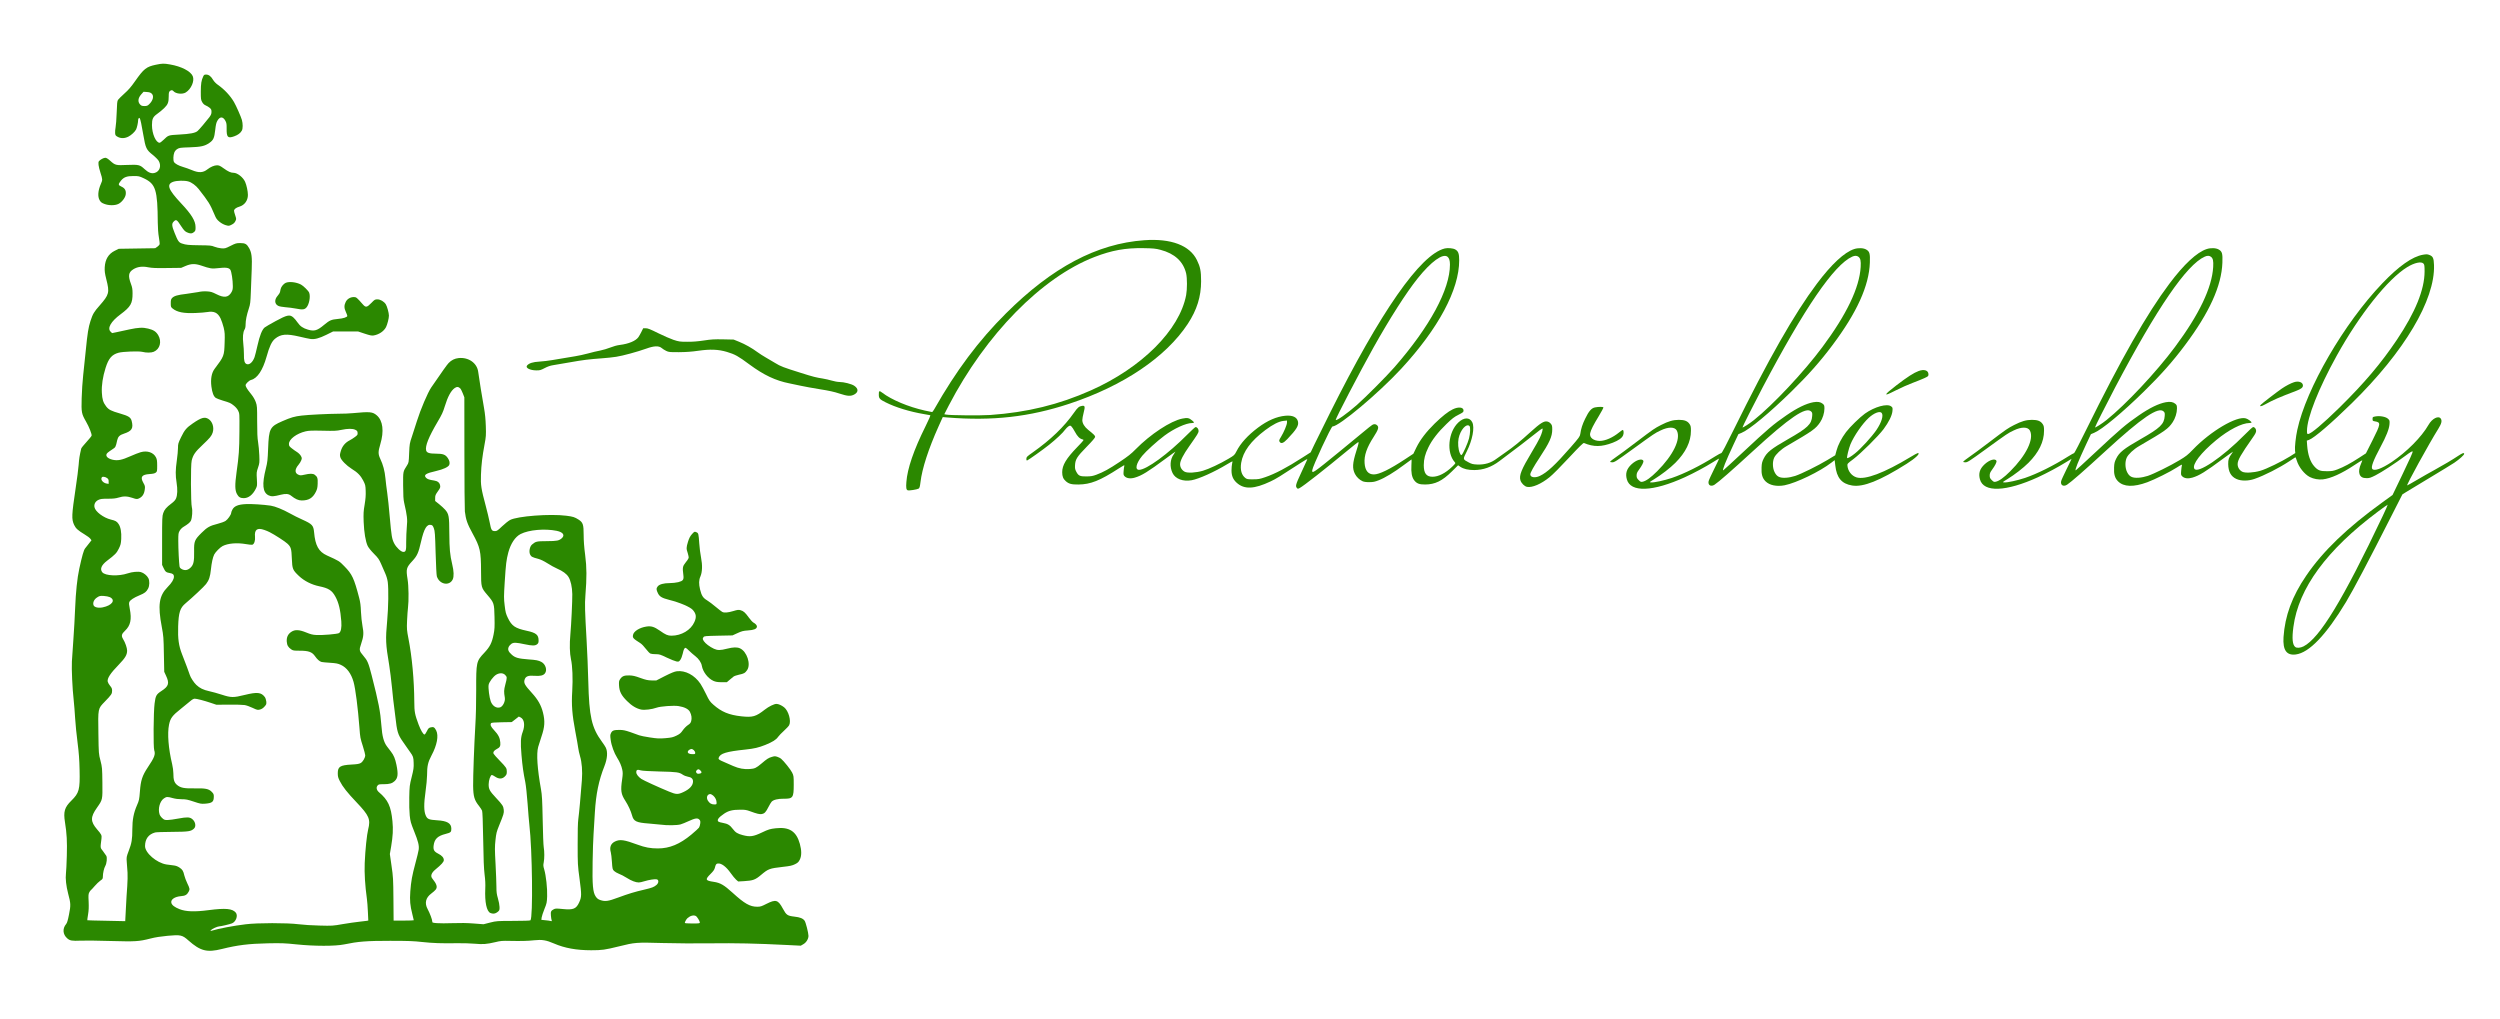 <?xml version="1.0" standalone="no"?>
<!DOCTYPE svg PUBLIC "-//W3C//DTD SVG 20010904//EN"
 "http://www.w3.org/TR/2001/REC-SVG-20010904/DTD/svg10.dtd">
<svg version="1.0" xmlns="http://www.w3.org/2000/svg"
 width="4326pt" height="1763pt" viewBox="0 0 4326 1763"
 preserveAspectRatio="xMidYMid meet">

<g transform="translate(0,1763) scale(0.1,-0.1)"
fill="#2b8800" stroke="none">
<path d="M2698 16510 c-166 -35 -209 -69 -358 -281 -72 -103 -117 -155 -188
-218 -51 -46 -100 -95 -110 -109 -14 -21 -18 -62 -23 -221 -4 -108 -12 -222
-19 -254 -6 -32 -10 -76 -8 -100 3 -37 7 -44 43 -64 55 -31 121 -30 185 2 52
26 114 84 135 125 15 30 35 120 35 160 0 27 15 48 26 37 12 -11 36 -123 64
-292 39 -229 52 -257 163 -345 45 -36 92 -84 104 -105 48 -85 17 -181 -67
-206 -58 -18 -112 3 -180 66 -79 74 -101 79 -300 71 -195 -9 -207 -6 -294 73
-39 35 -65 51 -84 51 -29 0 -88 -32 -110 -59 -18 -23 -9 -88 27 -202 37 -115
37 -122 7 -190 -51 -116 -59 -220 -22 -284 20 -34 36 -46 81 -63 77 -30 182
-30 243 -1 58 28 119 106 127 162 10 68 -12 110 -74 138 -58 27 -59 38 -8 103
48 60 103 81 217 80 90 0 99 -2 180 -40 205 -98 236 -197 240 -769 1 -93 8
-188 19 -250 9 -55 16 -109 13 -120 -2 -11 -20 -31 -40 -45 l-37 -25 -315 -5
-315 -5 -67 -33 c-111 -54 -168 -148 -176 -287 -3 -67 1 -102 28 -210 58 -228
49 -263 -115 -450 -99 -112 -119 -145 -160 -271 -35 -107 -52 -213 -80 -499
-14 -143 -35 -341 -46 -440 -11 -99 -23 -278 -26 -397 -7 -246 -2 -268 77
-406 52 -89 102 -218 95 -241 -3 -11 -44 -60 -90 -111 -47 -50 -87 -101 -90
-113 -29 -126 -36 -172 -44 -279 -5 -67 -28 -247 -51 -398 -71 -479 -74 -541
-27 -644 28 -60 67 -95 183 -165 43 -25 86 -58 97 -73 l20 -27 -44 -56 c-24
-31 -55 -69 -67 -85 -23 -29 -51 -125 -100 -350 -36 -164 -61 -406 -72 -685
-6 -148 -19 -389 -30 -535 -11 -146 -23 -319 -26 -385 -7 -132 8 -466 31 -670
8 -71 19 -213 25 -315 6 -102 25 -291 42 -420 23 -179 31 -291 35 -472 8 -343
-7 -399 -143 -533 -117 -115 -139 -190 -110 -371 32 -200 39 -332 32 -584 -4
-135 -10 -272 -15 -305 -11 -85 4 -218 38 -348 46 -171 47 -201 15 -361 -20
-102 -33 -146 -50 -166 -66 -78 -58 -180 19 -247 47 -41 81 -47 236 -40 69 3
301 1 515 -6 433 -12 488 -9 691 43 80 21 178 36 295 47 224 21 255 14 360
-80 208 -184 321 -213 580 -148 270 67 462 91 795 98 237 5 297 2 490 -18 317
-33 674 -33 830 -1 245 51 388 62 795 62 311 0 411 -4 552 -20 185 -20 339
-26 618 -21 96 1 229 -3 295 -9 139 -13 209 -8 355 27 93 23 122 25 250 22
194 -4 305 -2 427 11 132 14 206 2 339 -56 185 -80 388 -117 644 -117 188 0
237 7 480 67 278 69 299 71 756 58 225 -6 591 -9 839 -5 426 5 777 -2 1311
-29 l241 -12 46 27 c50 29 87 91 87 143 -1 54 -47 235 -67 262 -29 40 -78 60
-177 71 -120 14 -139 27 -198 136 -84 156 -122 167 -285 85 -86 -44 -105 -50
-160 -50 -125 0 -219 53 -425 241 -150 136 -213 173 -328 190 -145 21 -152 39
-55 136 48 47 67 75 75 106 14 58 23 71 50 75 61 9 145 -53 225 -167 31 -44
72 -94 92 -112 l37 -32 105 6 c152 9 192 24 291 108 126 106 144 112 377 139
126 14 161 22 210 46 48 24 62 37 83 79 32 64 33 157 1 272 -60 218 -182 297
-416 271 -99 -11 -127 -19 -240 -73 -150 -71 -205 -79 -332 -46 -91 24 -125
45 -172 107 -49 66 -89 90 -168 104 -37 6 -73 16 -80 22 -33 27 -2 71 97 138
77 52 146 69 280 69 78 1 108 -4 165 -25 124 -46 171 -57 209 -50 46 9 69 34
113 121 19 39 45 80 56 93 31 33 109 52 208 51 160 -2 174 18 174 241 0 149
-1 157 -28 212 -25 52 -143 199 -192 240 -11 9 -39 24 -63 32 -38 13 -48 13
-95 -1 -59 -17 -85 -34 -180 -115 -90 -76 -116 -89 -201 -95 -99 -8 -190 9
-288 52 -46 21 -119 52 -162 71 -84 35 -98 47 -89 73 26 74 131 106 463 141
152 16 227 34 343 80 125 51 187 89 221 139 15 21 61 69 102 106 41 37 82 81
90 97 38 74 -11 248 -87 309 -44 35 -99 59 -133 59 -40 0 -133 -45 -200 -98
-157 -123 -211 -138 -407 -117 -216 24 -343 77 -483 200 -61 54 -74 72 -127
183 -33 68 -77 149 -98 180 -102 151 -262 235 -409 217 -40 -5 -96 -28 -206
-83 l-150 -77 -81 1 c-67 2 -99 9 -194 43 -92 34 -130 42 -190 44 -89 2 -124
-12 -159 -63 -21 -31 -23 -43 -20 -111 6 -105 40 -172 138 -269 81 -82 163
-131 245 -148 57 -12 188 4 265 32 68 25 302 42 384 28 101 -16 171 -52 195
-100 28 -54 35 -109 22 -159 -9 -32 -21 -47 -59 -71 -26 -18 -65 -57 -87 -89
-33 -48 -52 -64 -109 -92 -61 -29 -84 -35 -191 -44 -107 -9 -138 -7 -271 13
-82 12 -165 29 -184 37 -19 8 -87 33 -150 54 -94 32 -128 39 -191 39 -97 0
-125 -10 -146 -55 -15 -30 -15 -46 -5 -119 12 -96 60 -226 110 -305 46 -72 77
-144 91 -213 10 -47 9 -77 -3 -163 -29 -194 -20 -256 54 -370 51 -79 97 -178
118 -256 27 -101 73 -123 289 -139 71 -5 162 -14 203 -19 114 -16 288 -13 347
4 27 8 89 33 136 55 115 53 158 59 187 30 19 -19 22 -30 17 -71 -3 -27 -13
-59 -22 -71 -8 -12 -68 -66 -132 -120 -200 -166 -377 -239 -578 -239 -130 0
-222 17 -352 65 -233 86 -305 96 -391 55 -73 -36 -98 -101 -72 -189 6 -19 14
-93 19 -163 8 -120 10 -130 36 -157 15 -15 52 -37 83 -49 32 -11 93 -43 137
-71 82 -52 156 -80 209 -80 17 0 60 9 96 21 82 25 184 41 216 33 37 -10 34
-64 -7 -98 -43 -36 -77 -49 -210 -80 -165 -38 -273 -71 -452 -137 -174 -65
-226 -72 -310 -43 -36 12 -55 27 -78 60 -50 73 -61 198 -54 604 3 184 10 398
16 475 5 77 16 248 23 380 19 316 67 550 165 797 52 132 60 249 23 323 -8 17
-38 63 -67 102 -178 244 -220 432 -235 1043 -5 201 -18 518 -29 705 -30 522
-33 628 -21 780 25 314 24 484 -4 701 -18 137 -26 248 -26 349 0 179 -12 215
-88 264 -68 43 -95 52 -212 67 -280 36 -849 -7 -974 -74 -28 -15 -90 -64 -137
-109 -74 -71 -91 -83 -121 -83 -58 0 -68 15 -93 146 -13 65 -44 196 -69 289
-80 299 -89 357 -83 540 6 175 23 315 63 530 24 127 26 155 21 310 -4 119 -13
214 -31 315 -28 152 -90 538 -101 627 -20 152 -168 255 -339 237 -68 -7 -124
-35 -173 -86 -28 -29 -108 -142 -301 -423 -60 -88 -185 -382 -247 -580 -26
-82 -65 -204 -87 -270 -39 -115 -41 -127 -48 -285 -6 -163 -7 -166 -38 -215
-69 -108 -67 -99 -66 -345 1 -175 5 -242 18 -300 52 -226 59 -288 46 -415 -6
-66 -11 -182 -11 -258 2 -155 -5 -177 -50 -177 -40 0 -122 77 -159 150 -38 76
-46 124 -75 450 -13 157 -33 346 -44 420 -11 74 -25 188 -31 253 -12 129 -41
236 -89 337 -39 83 -39 123 0 253 68 226 45 409 -61 500 -73 62 -116 66 -415
38 -55 -6 -165 -10 -245 -10 -176 -1 -524 -18 -640 -32 -122 -14 -187 -33
-329 -95 -221 -95 -238 -128 -251 -474 -8 -201 -12 -239 -39 -345 -70 -278
-56 -416 46 -466 50 -24 87 -22 216 11 84 21 133 16 176 -19 70 -56 125 -81
182 -81 122 0 191 42 245 150 22 44 29 72 31 140 4 94 -4 120 -50 154 -32 24
-83 24 -182 1 -58 -13 -70 -13 -100 0 -67 27 -67 94 1 173 19 23 41 58 48 79
12 34 11 41 -8 75 -11 20 -41 50 -65 65 -25 15 -67 45 -93 66 -42 33 -48 42
-48 76 0 81 132 180 288 217 55 13 107 15 296 11 202 -5 240 -3 320 14 113 24
200 25 246 1 29 -14 36 -23 38 -52 3 -32 -2 -39 -45 -71 -26 -20 -68 -46 -91
-58 -77 -39 -128 -100 -153 -181 -19 -63 -20 -77 -9 -114 15 -50 107 -143 195
-198 102 -62 156 -118 200 -203 37 -73 40 -84 43 -180 3 -75 -2 -139 -18 -236
-20 -116 -22 -156 -17 -300 7 -181 33 -339 70 -417 12 -26 58 -84 107 -133 74
-74 90 -98 124 -175 21 -49 54 -123 72 -165 21 -46 38 -105 44 -150 16 -124
11 -438 -10 -669 -30 -325 -27 -403 35 -770 13 -80 36 -262 50 -405 14 -143
27 -267 30 -275 2 -8 14 -98 25 -200 30 -274 44 -319 132 -445 29 -42 63 -91
75 -108 12 -18 35 -50 50 -71 53 -74 58 -88 61 -186 3 -83 -1 -113 -34 -245
-36 -143 -38 -160 -42 -350 -3 -122 1 -245 8 -315 11 -103 19 -131 75 -271 72
-179 90 -249 80 -322 -4 -29 -29 -133 -56 -232 -59 -220 -75 -309 -89 -491
-11 -159 -4 -238 35 -393 14 -55 25 -102 25 -105 0 -3 -78 -6 -174 -6 l-175 0
-3 373 c-3 348 -5 385 -33 575 l-29 204 23 134 c29 174 36 293 22 433 -25 259
-76 369 -234 503 -40 34 -51 81 -25 113 18 23 25 25 109 25 96 0 146 14 187
53 58 54 65 121 32 283 -22 107 -46 164 -95 228 -17 22 -48 63 -68 89 -56 73
-84 177 -97 359 -18 245 -49 406 -168 869 -56 219 -73 259 -144 341 -73 85
-76 100 -39 207 43 125 48 184 23 311 -11 58 -23 167 -26 245 -4 106 -11 164
-31 240 -89 341 -122 409 -255 545 -91 93 -88 91 -302 188 -144 65 -203 172
-223 402 -11 119 -32 141 -204 219 -62 27 -157 75 -212 106 -126 70 -257 123
-334 135 -129 19 -333 32 -431 27 -133 -6 -202 -35 -233 -96 -12 -22 -21 -48
-21 -58 -1 -30 -58 -111 -97 -137 -21 -14 -81 -36 -133 -49 -142 -36 -184 -60
-282 -157 -121 -120 -132 -146 -129 -319 3 -174 -9 -231 -58 -280 -48 -48 -98
-58 -152 -31 -30 16 -39 27 -43 52 -9 62 -21 303 -21 438 0 124 2 138 24 176
13 23 41 52 63 65 84 51 120 81 133 112 21 51 29 176 15 227 -19 68 -22 736
-3 810 24 99 60 151 188 271 131 124 155 154 175 213 29 89 -4 194 -74 237
-65 40 -124 23 -268 -76 -111 -76 -144 -115 -204 -239 -50 -104 -54 -116 -54
-186 0 -42 -9 -138 -20 -215 -24 -171 -25 -257 -4 -389 18 -114 15 -211 -10
-271 -11 -27 -36 -55 -79 -87 -90 -68 -122 -106 -143 -168 -17 -50 -19 -91
-19 -475 l0 -420 27 -57 c29 -62 44 -74 107 -84 51 -8 71 -26 71 -62 -1 -48
-35 -105 -109 -180 -150 -153 -173 -312 -101 -692 29 -156 31 -182 36 -470 l6
-305 30 -65 c63 -133 48 -185 -77 -266 -90 -59 -103 -81 -120 -218 -19 -145
-24 -758 -6 -809 24 -70 4 -124 -112 -296 -95 -143 -122 -225 -136 -418 -11
-139 -14 -154 -51 -238 -57 -131 -80 -250 -80 -415 0 -173 -11 -240 -62 -372
-40 -107 -41 -109 -34 -200 4 -51 10 -131 13 -178 3 -47 1 -152 -5 -235 -7
-82 -17 -252 -23 -377 l-12 -228 -326 7 c-179 3 -328 7 -330 9 -2 2 4 46 13
99 12 73 14 128 10 223 -6 107 -4 132 10 159 9 18 22 36 29 40 6 4 36 36 66
71 30 35 73 76 97 93 39 26 44 34 44 68 0 61 20 149 42 186 25 43 35 143 18
175 -7 12 -33 49 -57 81 -50 64 -48 49 -27 216 7 60 2 72 -77 163 -115 135
-116 210 -2 372 100 143 98 134 95 435 -3 254 -4 265 -33 380 -31 118 -31 119
-36 463 -7 450 -10 433 111 559 116 120 126 135 126 189 0 36 -7 52 -35 85
-19 22 -37 55 -41 72 -11 58 47 145 193 295 111 115 142 168 143 241 0 46 -32
140 -70 201 -34 56 -27 87 34 144 95 90 118 196 82 379 -14 68 -16 97 -8 117
14 34 77 76 177 117 90 37 118 59 148 116 26 49 28 136 4 181 -23 45 -80 91
-128 104 -50 14 -154 4 -227 -21 -157 -54 -393 -44 -442 19 -44 55 -15 124 83
199 139 105 166 133 203 209 32 65 37 85 42 168 6 116 -10 207 -46 259 -29 44
-54 58 -132 76 -129 31 -271 138 -285 215 -10 52 15 100 67 125 38 18 62 21
165 21 93 0 136 5 185 20 85 27 149 25 239 -5 63 -22 78 -24 104 -14 67 27
101 77 111 163 6 49 4 60 -25 111 -58 102 -28 143 108 152 60 4 89 11 107 25
23 18 24 25 24 121 0 81 -4 109 -20 141 -43 87 -151 124 -266 91 -33 -9 -113
-41 -179 -70 -148 -66 -216 -79 -303 -61 -100 22 -141 77 -89 122 12 11 48 37
79 57 60 39 59 36 87 162 14 59 43 88 116 111 137 45 166 92 134 219 -16 63
-54 87 -199 129 -160 46 -198 66 -243 124 -52 68 -68 122 -74 237 -7 127 16
276 64 428 52 165 108 231 224 263 74 21 352 31 415 15 65 -17 154 -16 195 2
108 46 142 177 77 287 -38 63 -81 91 -174 114 -91 23 -171 19 -324 -14 -74
-16 -172 -37 -217 -47 l-83 -17 -25 24 c-63 60 3 176 171 301 176 131 209 188
208 364 0 72 -6 104 -27 160 -53 142 -44 202 38 254 71 45 156 57 259 36 69
-13 130 -16 328 -13 l243 3 77 33 c97 41 164 42 269 7 158 -54 185 -58 295
-45 129 16 186 8 210 -28 20 -30 43 -180 43 -282 1 -49 -5 -74 -22 -104 -54
-95 -127 -105 -263 -36 -74 37 -96 44 -164 48 -51 3 -104 -1 -151 -12 -41 -8
-133 -22 -204 -31 -149 -17 -212 -35 -246 -71 -20 -22 -24 -36 -24 -91 0 -60
2 -67 30 -90 80 -66 195 -88 400 -79 77 3 167 10 199 16 121 20 183 -9 233
-110 17 -36 41 -108 54 -160 19 -84 21 -112 16 -260 -7 -229 -10 -236 -173
-452 -53 -70 -72 -177 -56 -306 14 -109 39 -173 77 -198 14 -9 68 -30 118 -45
128 -38 136 -42 193 -87 32 -25 61 -59 75 -89 24 -48 24 -50 22 -358 -2 -326
-9 -418 -50 -710 -30 -217 -28 -310 8 -375 28 -52 58 -70 117 -70 81 0 155 57
208 162 25 49 25 55 19 168 -7 111 -6 122 20 198 26 77 27 88 22 214 -3 73
-12 176 -21 228 -12 69 -16 167 -16 360 0 254 -1 268 -24 333 -16 44 -43 91
-79 136 -68 83 -97 130 -97 155 0 25 60 83 96 92 107 27 201 168 266 399 51
183 90 266 148 314 99 81 196 89 419 37 80 -19 167 -38 192 -41 72 -11 152 10
277 72 l117 58 215 0 215 0 114 -38 c91 -30 123 -37 155 -32 94 16 178 72 216
145 23 46 50 152 50 199 0 46 -32 162 -54 196 -31 48 -94 85 -145 85 -42 0
-49 -4 -103 -60 -80 -82 -98 -85 -151 -25 -102 116 -112 125 -153 125 -62 0
-117 -33 -142 -85 -29 -59 -28 -107 3 -173 14 -30 25 -60 25 -68 0 -22 -69
-45 -165 -53 -112 -10 -141 -23 -235 -101 -120 -101 -171 -116 -281 -84 -86
25 -135 59 -179 123 -22 33 -56 73 -77 91 -61 51 -106 41 -305 -67 -89 -48
-174 -98 -189 -110 -44 -38 -85 -139 -123 -310 -20 -89 -43 -180 -51 -203 -32
-89 -91 -140 -139 -119 -35 16 -47 59 -45 170 0 52 -5 135 -11 184 -13 106 -5
198 21 241 13 21 19 50 19 90 0 71 19 163 56 276 25 75 28 103 35 288 4 113
11 288 15 391 8 210 -1 285 -44 364 -41 73 -68 89 -155 89 -66 0 -80 -4 -167
-48 -91 -46 -98 -47 -160 -43 -36 3 -90 16 -120 28 -50 21 -74 23 -250 25
-206 3 -238 6 -310 30 -55 17 -72 42 -128 183 -49 121 -53 161 -17 196 43 44
55 38 129 -77 45 -68 65 -91 99 -107 56 -27 90 -26 124 3 25 22 28 30 27 88 0
105 -70 219 -248 408 -229 244 -261 333 -134 376 61 20 191 23 255 5 59 -16
131 -69 181 -132 174 -223 195 -256 274 -443 27 -66 42 -87 86 -123 31 -26 74
-49 108 -59 54 -15 56 -15 102 8 33 16 52 34 65 61 18 36 18 38 -2 99 -12 34
-21 70 -21 80 0 28 34 55 92 72 90 26 148 106 148 203 0 62 -23 170 -48 226
-35 79 -134 157 -200 157 -47 0 -92 20 -171 77 -61 44 -81 53 -115 53 -47 0
-112 -28 -165 -69 -76 -61 -150 -65 -269 -15 -48 20 -118 45 -157 56 -76 22
-139 57 -155 87 -15 29 -12 115 6 161 10 25 29 48 53 62 33 21 52 24 216 29
196 7 258 21 339 77 68 47 85 84 100 220 11 96 18 129 39 165 44 75 98 72 139
-6 18 -35 21 -57 20 -132 -2 -150 20 -173 130 -134 67 24 111 57 134 101 18
34 18 118 0 183 -15 54 -99 245 -137 310 -63 108 -164 217 -274 294 -36 25
-69 59 -86 87 -36 63 -75 93 -120 94 -32 0 -39 -4 -52 -32 -33 -70 -41 -125
-42 -263 0 -130 2 -143 24 -182 16 -28 36 -47 61 -57 20 -8 51 -27 68 -41 27
-23 32 -34 32 -70 0 -34 -8 -53 -36 -92 -57 -75 -176 -215 -204 -239 -39 -35
-130 -52 -317 -62 -192 -11 -187 -9 -272 -91 -29 -28 -59 -51 -68 -51 -65 0
-133 156 -133 306 0 107 17 141 91 194 35 24 89 69 121 100 64 63 78 98 78
206 0 56 4 74 18 87 23 21 46 22 63 1 39 -47 155 -60 213 -24 95 58 156 200
122 282 -36 86 -196 169 -393 203 -107 19 -137 18 -245 -5z m-73 -500 c43 -41
24 -119 -45 -185 -26 -25 -40 -30 -80 -30 -40 0 -55 5 -74 25 -45 46 -39 112
16 175 l42 47 58 -4 c43 -3 64 -10 83 -28z m5338 -5100 c10 -9 30 -48 45 -86
l27 -69 1 -955 c0 -525 4 -984 8 -1020 17 -141 42 -215 133 -380 132 -242 146
-304 147 -655 1 -282 2 -284 111 -412 114 -133 117 -144 122 -378 4 -173 2
-214 -16 -304 -29 -145 -63 -213 -160 -316 -139 -147 -142 -159 -141 -647 1
-214 -5 -455 -15 -613 -20 -337 -40 -886 -38 -1045 3 -183 21 -246 103 -348
22 -29 46 -64 52 -80 7 -18 14 -188 19 -497 5 -347 12 -505 24 -605 12 -91 16
-172 12 -250 -10 -231 23 -389 88 -418 44 -20 88 -14 125 17 33 27 35 32 34
87 -1 33 -13 99 -28 148 -21 72 -26 108 -26 200 0 61 -7 239 -15 396 -14 252
-14 300 -1 416 12 114 20 145 61 245 81 199 88 219 82 276 -7 64 -20 85 -133
206 -112 120 -129 150 -128 237 0 70 32 160 56 160 7 0 33 -14 57 -30 64 -43
121 -42 167 4 29 29 34 41 34 83 0 60 -8 72 -125 193 -51 52 -97 104 -103 116
-14 26 5 57 51 81 58 29 70 51 64 118 -6 77 -33 131 -108 211 -57 61 -70 92
-51 121 5 8 62 13 182 15 l175 3 62 48 61 48 32 -16 c63 -33 78 -135 35 -250
-35 -93 -40 -180 -21 -400 17 -198 32 -301 66 -470 11 -55 29 -223 40 -375 11
-151 24 -313 30 -360 51 -433 65 -1609 19 -1655 -6 -6 -119 -10 -297 -10 -283
-1 -289 -1 -401 -29 l-114 -29 -169 13 c-113 9 -234 11 -362 6 -106 -4 -230
-4 -275 0 -76 6 -81 8 -81 30 0 31 -42 143 -80 213 -56 103 -34 198 64 270 30
22 64 52 76 68 34 44 18 96 -61 194 -33 41 -13 96 53 151 109 90 148 133 148
165 0 42 -32 79 -100 113 -69 35 -86 66 -76 142 15 111 69 163 207 198 90 23
99 32 99 90 0 94 -71 136 -247 146 -140 9 -168 20 -195 81 -34 75 -35 201 -4
420 14 100 26 225 26 278 0 160 15 226 77 343 96 179 126 342 81 432 -30 57
-46 66 -95 54 -33 -8 -41 -16 -66 -66 -15 -32 -34 -58 -41 -58 -22 0 -65 73
-102 171 -66 178 -74 218 -75 399 -2 368 -39 774 -101 1090 -28 146 -30 164
-24 310 4 85 11 187 16 225 15 114 12 378 -7 490 -29 180 -23 204 85 320 81
88 104 140 147 329 53 232 101 312 178 292 20 -5 30 -18 45 -59 17 -46 21 -96
30 -422 6 -215 15 -386 21 -407 43 -141 217 -175 275 -54 23 49 20 144 -9 262
-39 164 -48 263 -50 539 -1 294 -8 330 -71 404 -20 23 -68 67 -105 97 l-69 55
0 51 c0 44 6 59 46 115 41 57 46 69 40 101 -7 49 -44 79 -103 87 -82 12 -119
24 -141 48 -46 49 -4 77 175 117 123 28 213 70 227 106 13 34 5 73 -24 116
-41 62 -83 78 -206 78 -113 0 -160 15 -170 56 -19 77 43 231 200 498 70 118
93 167 122 263 52 171 109 275 173 319 38 26 63 24 94 -6z m-6112 -1551 c24
-17 29 -28 29 -61 l0 -41 -37 6 c-52 9 -96 55 -88 90 6 22 13 27 37 27 16 0
43 -9 59 -21z m2720 -898 c30 -10 73 -28 94 -39 84 -42 271 -163 308 -199 62
-58 71 -88 77 -258 7 -181 14 -198 122 -301 92 -87 218 -151 353 -179 160 -33
219 -70 278 -178 58 -105 88 -230 103 -429 8 -111 -6 -181 -40 -203 -26 -17
-285 -39 -392 -33 -63 3 -98 12 -174 43 -123 50 -195 54 -258 12 -59 -38 -85
-94 -80 -169 5 -65 25 -99 78 -135 30 -21 45 -23 151 -23 147 0 208 -22 257
-91 41 -59 81 -95 117 -104 17 -4 84 -10 150 -14 101 -7 131 -12 183 -36 102
-46 179 -149 220 -295 33 -117 76 -453 102 -795 13 -173 13 -172 61 -324 21
-68 39 -136 39 -150 0 -43 -41 -114 -79 -135 -27 -15 -62 -21 -160 -26 -195
-11 -236 -36 -236 -149 0 -57 5 -78 35 -137 50 -99 128 -198 292 -370 216
-227 243 -291 199 -465 -23 -93 -50 -348 -60 -584 -7 -176 6 -388 38 -620 6
-38 13 -138 17 -222 l7 -152 -24 -5 c-13 -2 -73 -9 -134 -16 -60 -6 -189 -25
-285 -41 -169 -30 -182 -31 -400 -25 -124 2 -288 13 -365 23 -198 25 -709 25
-915 -1 -209 -25 -465 -74 -595 -113 -18 -5 -18 -4 -5 12 17 21 114 65 144 65
27 0 182 37 220 52 70 28 108 135 66 186 -59 70 -175 81 -469 43 -242 -32
-393 -27 -505 17 -85 34 -131 69 -141 109 -14 58 58 107 168 116 73 5 104 24
133 79 21 40 18 54 -25 143 -21 44 -44 105 -51 135 -18 79 -33 104 -85 138
-32 21 -64 33 -103 37 -31 3 -86 11 -122 16 -169 27 -371 200 -370 319 1 124
61 204 175 235 17 5 149 9 295 10 284 2 325 8 377 57 41 38 25 122 -32 166
-43 34 -91 35 -236 8 -73 -14 -159 -26 -190 -26 -49 0 -60 4 -91 33 -20 17
-41 47 -47 66 -31 97 5 227 75 275 46 31 59 32 152 6 46 -13 102 -20 157 -20
73 0 102 -6 207 -41 114 -38 128 -41 199 -36 122 10 149 32 149 124 0 39 -5
50 -38 83 -50 50 -108 62 -298 58 -179 -3 -240 9 -301 60 -48 41 -63 87 -63
202 0 37 -9 108 -21 157 -65 273 -85 529 -54 683 23 112 56 157 204 274 64 51
138 111 164 134 31 27 58 42 76 42 36 0 162 -33 281 -73 l95 -32 215 2 c118 1
240 -2 271 -7 31 -4 94 -27 140 -49 79 -37 87 -39 127 -29 28 7 54 23 78 50
34 38 36 44 32 90 -3 27 -14 61 -25 76 -62 83 -132 90 -348 37 -196 -49 -236
-48 -396 4 -70 23 -168 50 -219 61 -101 22 -163 52 -223 109 -41 38 -100 129
-112 171 -8 29 -81 224 -135 360 -57 146 -74 267 -67 479 8 245 33 322 129
402 120 101 319 287 354 333 52 68 71 127 84 252 12 116 32 209 57 259 22 43
101 123 145 146 94 48 246 61 404 34 49 -9 99 -14 110 -11 33 9 54 72 47 139
-12 122 38 160 158 118z m5064 -17 c107 -22 144 -74 88 -126 -49 -44 -82 -51
-261 -52 -178 -1 -190 -4 -255 -58 -40 -33 -58 -123 -34 -173 18 -38 36 -48
140 -75 44 -12 98 -38 160 -77 50 -33 126 -74 167 -92 97 -42 163 -90 197
-144 38 -60 64 -174 66 -297 2 -113 -18 -532 -33 -695 -16 -172 -12 -331 10
-431 26 -115 35 -338 22 -555 -15 -235 -1 -409 53 -694 24 -126 47 -257 51
-290 4 -33 18 -96 31 -140 32 -106 44 -259 32 -415 -18 -242 -49 -586 -62
-675 -8 -58 -12 -214 -11 -440 0 -337 1 -359 33 -595 36 -271 36 -309 -5 -401
-52 -116 -102 -137 -283 -119 -112 11 -130 11 -157 -3 -50 -26 -57 -41 -51
-110 3 -34 8 -71 13 -81 6 -17 4 -18 -17 -13 -13 4 -55 10 -93 13 l-68 7 5 41
c3 23 25 88 48 146 40 98 43 113 47 221 5 136 -20 361 -50 462 -18 60 -19 76
-9 124 13 68 13 187 0 263 -6 30 -14 242 -18 470 -7 351 -12 433 -29 530 -64
357 -82 616 -49 735 9 33 35 114 57 180 57 166 63 267 26 414 -31 126 -87 225
-191 339 -127 139 -146 174 -126 234 18 55 63 72 165 64 101 -8 157 4 185 41
45 56 12 161 -61 199 -52 27 -86 34 -228 44 -169 13 -224 28 -282 79 -62 55
-76 91 -55 137 9 19 31 43 49 55 39 24 80 22 231 -10 127 -27 177 -27 211 0
21 17 26 29 26 65 0 99 -43 134 -206 169 -200 43 -258 83 -325 221 -35 73 -42
99 -56 216 -15 123 -15 153 1 408 20 315 28 379 62 510 42 155 119 271 213
319 142 73 419 97 626 55z m-7734 -1147 c105 -51 39 -144 -125 -177 -76 -15
-143 1 -157 37 -17 45 9 102 61 135 41 27 51 29 115 26 39 -2 86 -12 106 -21z
m6840 -1346 c35 -36 36 -44 3 -167 -25 -98 -26 -121 -8 -230 9 -61 -34 -148
-81 -164 -64 -21 -133 23 -163 103 -24 64 -46 235 -37 286 8 49 81 146 131
176 58 34 118 33 155 -4z m3266 -1303 c13 -12 23 -32 23 -45 0 -21 -4 -23 -48
-23 -55 0 -86 18 -80 45 3 20 41 45 67 45 8 0 25 -10 38 -22z m112 -349 c32
-30 24 -53 -21 -57 -29 -2 -39 1 -48 18 -9 18 -8 25 6 41 22 24 35 24 63 -2z
m-1029 0 c20 -7 161 -15 325 -19 303 -7 336 -12 401 -56 20 -14 60 -29 87 -34
60 -9 89 -36 89 -82 0 -70 -59 -135 -169 -185 -93 -43 -123 -42 -248 10 -175
72 -444 195 -478 219 -53 37 -86 80 -87 115 0 43 20 51 80 32z m1251 -436 c36
-31 59 -78 59 -123 0 -28 -2 -30 -40 -30 -49 0 -82 20 -111 66 -33 54 -11 113
43 114 9 0 31 -12 49 -27z m-301 -2083 c23 -12 70 -89 70 -113 0 -15 -15 -17
-130 -17 -84 0 -130 4 -130 10 0 17 26 64 46 82 48 43 106 58 144 38z"/>
<path d="M19800 13473 c-817 -58 -1592 -468 -2394 -1267 -474 -472 -861 -990
-1240 -1658 -15 -27 -32 -48 -38 -48 -6 0 -62 12 -126 26 -282 63 -576 186
-736 309 -52 40 -60 35 -59 -38 1 -61 16 -78 118 -129 169 -86 418 -162 660
-203 55 -9 105 -18 112 -20 7 -3 -23 -74 -82 -192 -203 -408 -314 -731 -331
-964 -8 -98 -2 -134 23 -143 22 -9 162 13 189 29 16 11 22 30 32 111 28 237
139 578 314 968 l72 159 80 -7 c781 -63 1418 9 2108 237 936 310 1670 805
2051 1382 159 242 231 473 231 740 0 173 -14 246 -72 364 -124 255 -448 378
-912 344z m281 -166 c245 -64 395 -202 444 -408 19 -83 19 -274 0 -376 -115
-604 -766 -1255 -1648 -1648 -554 -247 -1105 -381 -1742 -426 -168 -11 -692
-7 -763 7 l-32 6 78 152 c641 1232 1609 2217 2524 2570 299 115 532 157 843
152 175 -3 212 -7 296 -29z"/>
<path d="M24998 13330 c-421 -106 -1108 -1091 -1986 -2850 -114 -228 -236
-474 -270 -546 l-62 -131 -138 -88 c-272 -176 -476 -283 -651 -343 -94 -32
-118 -36 -208 -36 -88 -1 -105 2 -130 20 -69 51 -95 141 -76 264 32 195 166
379 418 568 131 98 238 152 317 159 l58 6 0 -34 c0 -40 -54 -168 -105 -251
-29 -46 -34 -61 -26 -77 25 -46 66 -34 137 41 160 168 200 234 184 303 -17 77
-93 112 -218 101 -151 -14 -310 -83 -474 -206 -178 -134 -303 -272 -373 -411
-33 -64 -37 -68 -137 -127 -148 -88 -339 -177 -443 -208 -121 -35 -265 -43
-315 -17 -49 26 -80 76 -80 130 0 57 55 166 159 312 147 209 161 231 161 265
0 34 -25 66 -52 66 -8 0 -73 -59 -144 -131 -328 -332 -707 -609 -834 -609 -76
0 -51 114 55 243 63 77 257 254 385 349 163 122 373 218 477 218 41 0 42 11 4
42 -55 47 -83 53 -171 35 -202 -39 -555 -272 -810 -532 -75 -77 -132 -122
-273 -216 -187 -125 -283 -178 -407 -224 -62 -23 -92 -28 -172 -29 -112 -1
-138 11 -176 85 -19 36 -23 56 -20 109 6 102 32 145 200 317 98 100 148 159
148 173 0 22 -18 40 -120 122 -65 52 -101 112 -102 168 0 22 10 80 23 128 28
107 23 127 -27 119 -54 -9 -76 -28 -138 -116 -173 -247 -405 -470 -718 -691
-99 -70 -107 -77 -108 -109 0 -25 4 -32 15 -28 26 11 276 188 378 270 120 95
245 213 280 265 15 20 40 45 56 55 27 16 30 16 50 -1 11 -9 39 -52 62 -95 42
-79 82 -119 132 -131 28 -7 27 -8 -95 -135 -188 -194 -258 -311 -258 -431 0
-75 17 -116 63 -157 53 -46 98 -58 217 -57 211 2 372 66 704 281 83 54 97 61
91 41 -4 -13 -9 -53 -12 -90 -5 -61 -3 -69 20 -92 35 -34 99 -43 173 -21 119
34 230 103 531 326 95 71 173 126 173 124 0 -3 -14 -24 -30 -47 -64 -88 -72
-216 -20 -324 49 -101 182 -151 330 -124 124 22 395 144 611 275 51 30 93 54
95 52 2 -1 -1 -20 -6 -42 -5 -22 -10 -74 -10 -115 0 -93 27 -157 90 -214 131
-118 303 -111 587 24 94 44 157 83 510 313 99 65 130 81 123 64 -5 -12 -51
-114 -104 -227 -97 -208 -104 -233 -71 -268 10 -12 17 -11 43 2 67 35 430 319
842 660 91 75 168 136 172 136 14 0 8 -28 -32 -154 -67 -211 -72 -301 -24
-397 26 -52 80 -104 133 -127 23 -10 64 -16 116 -15 66 0 95 6 161 32 109 42
272 141 433 262 73 54 134 99 136 99 2 0 1 -46 -2 -102 -7 -124 7 -202 46
-256 43 -58 89 -77 191 -76 173 1 297 62 463 226 l108 107 36 -25 c59 -40 137
-58 243 -58 157 1 296 50 437 156 348 261 444 335 580 443 85 69 159 123 163
120 12 -8 -8 -82 -44 -159 -18 -39 -81 -152 -141 -251 -178 -296 -221 -402
-196 -485 15 -52 71 -107 115 -115 89 -17 243 49 389 167 51 40 194 184 334
335 183 196 250 262 262 257 168 -71 304 -69 498 5 100 39 160 81 179 128 15
36 11 93 -7 93 -5 0 -33 -19 -62 -43 -112 -91 -240 -147 -336 -147 -108 1
-181 59 -165 133 11 55 58 147 148 294 48 79 84 147 81 153 -7 12 -83 12 -145
0 -60 -11 -108 -65 -170 -195 -48 -98 -72 -173 -85 -266 -6 -42 -22 -64 -167
-230 -266 -305 -407 -436 -533 -495 -83 -39 -165 -26 -165 27 0 29 61 139 158
285 175 265 222 368 222 493 0 60 -4 74 -26 100 -16 19 -39 33 -62 37 -56 11
-119 -29 -288 -182 -180 -164 -293 -256 -439 -357 -60 -41 -128 -89 -150 -106
-93 -72 -207 -105 -335 -99 -73 3 -94 9 -147 37 -103 55 -102 49 -33 187 99
197 141 416 96 507 -44 89 -144 88 -241 -4 -176 -166 -209 -522 -63 -685 18
-20 18 -21 -44 -81 -117 -112 -237 -173 -340 -173 -106 0 -151 60 -151 200 1
107 22 190 79 307 60 126 169 267 313 405 99 96 135 124 208 160 80 41 88 47
88 74 0 59 -89 69 -188 20 -80 -39 -178 -116 -311 -245 -146 -144 -251 -280
-318 -417 l-51 -106 -141 -93 c-270 -178 -449 -265 -543 -265 -97 0 -151 66
-160 194 -10 133 37 270 156 454 82 128 95 168 62 201 -24 24 -52 27 -84 9
-12 -6 -87 -66 -167 -133 -80 -66 -255 -211 -390 -321 -471 -385 -488 -396
-483 -331 4 60 327 757 351 757 112 0 800 578 1190 1000 643 696 1002 1367
1002 1875 0 115 -15 158 -68 188 -37 22 -130 30 -184 17z m50 -143 c28 -22 42
-67 42 -135 0 -431 -348 -1075 -961 -1777 -137 -157 -503 -524 -652 -655 -172
-150 -347 -274 -364 -257 -10 11 415 827 650 1247 280 501 575 963 770 1205
233 291 434 436 515 372z m380 -2929 c18 -18 14 -126 -8 -214 -20 -80 -103
-266 -127 -286 -10 -8 -18 0 -34 36 -26 61 -35 168 -20 248 29 147 136 269
189 216z"/>
<path d="M32084 13320 c-169 -55 -392 -262 -646 -601 -388 -516 -837 -1305
-1438 -2525 -132 -269 -204 -404 -214 -404 -8 0 -57 -26 -108 -58 -255 -161
-536 -300 -747 -372 -132 -44 -307 -82 -359 -78 -35 3 -35 3 52 56 127 78 275
192 366 283 180 180 270 365 270 555 0 68 -4 87 -23 115 -35 53 -87 74 -187
74 -100 -1 -178 -23 -309 -90 -112 -58 -125 -66 -428 -296 -142 -108 -300
-225 -352 -260 -52 -36 -96 -70 -99 -77 -2 -8 10 -12 37 -12 37 0 67 19 348
223 386 280 386 280 487 328 136 66 247 65 282 -2 74 -145 -62 -426 -341 -704
-110 -110 -192 -169 -252 -181 -28 -6 -37 -2 -68 29 -29 29 -35 42 -35 79 0
36 8 55 40 99 54 73 84 134 77 153 -19 50 -124 19 -209 -62 -81 -77 -105 -156
-77 -257 63 -230 451 -215 1004 37 155 71 353 177 490 263 55 35 101 62 103
60 2 -1 -37 -83 -86 -181 -49 -99 -93 -193 -96 -211 -15 -69 40 -101 103 -60
75 50 287 235 666 583 632 580 916 773 1006 683 18 -18 21 -30 17 -78 -10
-142 -77 -206 -419 -401 -292 -167 -366 -226 -421 -337 -27 -55 -33 -80 -36
-153 -6 -116 14 -183 68 -238 70 -70 194 -95 331 -69 202 40 610 237 810 392
l56 43 11 -92 c24 -215 110 -317 291 -347 192 -32 479 82 943 375 155 97 247
186 193 186 -8 0 -65 -31 -127 -69 -453 -274 -784 -399 -934 -351 -84 27 -147
108 -156 201 -3 35 0 38 102 114 130 98 433 398 524 520 90 122 146 234 153
312 5 56 4 61 -22 81 -69 54 -286 -6 -454 -125 -88 -63 -260 -231 -327 -320
-77 -102 -140 -224 -165 -320 l-22 -81 -136 -82 c-165 -99 -447 -239 -556
-275 -48 -16 -112 -29 -160 -32 -109 -6 -158 18 -197 96 -36 70 -39 181 -8
250 27 59 120 147 216 202 458 267 502 298 580 413 44 65 74 161 74 236 0 52
-3 61 -29 83 -39 32 -87 40 -163 27 -124 -23 -278 -97 -468 -228 -219 -150
-329 -244 -748 -636 -183 -171 -337 -312 -342 -314 -25 -9 40 153 176 444 l85
181 55 23 c135 55 492 352 862 715 288 282 500 520 709 800 423 563 635 1029
649 1430 6 157 -4 193 -63 227 -47 28 -137 32 -209 8z m74 -133 c36 -28 45
-69 39 -177 -21 -358 -241 -819 -662 -1385 -320 -431 -850 -996 -1185 -1264
-75 -60 -190 -134 -198 -127 -4 5 186 383 348 691 726 1377 1237 2124 1551
2264 44 20 80 19 107 -2z m402 -2702 c36 -43 -2 -165 -90 -295 -81 -119 -273
-329 -375 -409 -63 -51 -123 -86 -132 -77 -10 10 28 165 57 237 60 145 208
359 317 459 91 84 192 122 223 85z"/>
<path d="M38184 13320 c-169 -55 -392 -262 -646 -601 -388 -516 -837 -1305
-1438 -2525 -109 -222 -203 -404 -209 -404 -5 0 -52 -26 -103 -58 -255 -161
-536 -300 -747 -372 -132 -44 -307 -82 -359 -78 -35 3 -35 3 52 56 127 78 275
192 366 283 180 180 270 365 270 555 0 68 -4 87 -23 115 -35 53 -87 74 -187
74 -100 -1 -178 -23 -309 -90 -112 -58 -125 -66 -428 -296 -142 -108 -300
-225 -352 -260 -52 -36 -96 -70 -99 -77 -2 -8 10 -12 37 -12 37 0 67 19 348
223 386 280 386 280 487 328 136 66 247 65 282 -2 74 -145 -62 -426 -341 -704
-110 -110 -192 -169 -252 -181 -28 -6 -37 -2 -68 29 -29 29 -35 42 -35 79 0
36 8 55 40 99 54 73 84 134 77 153 -19 50 -124 19 -209 -62 -81 -77 -105 -156
-77 -257 63 -230 451 -215 1004 37 152 70 352 177 484 259 51 33 95 59 97 59
2 0 -36 -80 -85 -177 -48 -98 -92 -192 -95 -210 -15 -69 40 -101 103 -60 75
50 287 235 666 583 632 580 916 773 1006 683 18 -18 21 -30 17 -78 -10 -142
-77 -206 -419 -401 -292 -167 -366 -226 -421 -337 -27 -55 -33 -80 -36 -153
-6 -116 14 -183 68 -238 99 -99 269 -104 506 -17 132 49 398 181 513 256 80
51 93 57 87 37 -4 -13 -10 -55 -13 -95 -5 -67 -4 -73 19 -96 36 -35 100 -44
174 -22 118 34 230 103 531 327 95 70 173 125 173 122 0 -3 -11 -20 -24 -37
-49 -66 -60 -98 -59 -177 2 -132 47 -215 142 -258 80 -37 204 -37 313 1 169
58 430 191 603 306 55 36 102 67 105 69 3 1 14 -25 24 -58 34 -113 133 -238
226 -285 65 -33 152 -48 224 -40 136 15 327 101 545 246 74 49 136 87 138 85
2 -1 -8 -29 -22 -61 -32 -72 -41 -132 -26 -178 17 -50 54 -71 123 -71 48 -1
71 7 154 49 108 55 339 205 517 338 84 63 118 83 125 74 7 -8 -46 -127 -169
-382 l-178 -370 -175 -127 c-611 -441 -1030 -845 -1319 -1269 -245 -359 -368
-694 -393 -1064 -14 -225 52 -320 212 -300 231 29 526 337 871 910 125 207
391 712 773 1465 l201 395 62 39 c34 22 220 134 412 249 193 115 384 233 425
260 87 59 170 134 170 153 0 25 -30 15 -103 -34 -96 -65 -264 -164 -417 -248
-69 -37 -200 -112 -292 -166 -92 -54 -170 -98 -174 -98 -20 0 371 711 539 981
55 88 67 137 43 174 -39 59 -151 3 -213 -107 -119 -209 -376 -468 -640 -645
-172 -114 -299 -160 -333 -118 -26 31 17 147 142 380 100 186 150 312 156 395
4 62 3 66 -26 93 -37 36 -141 55 -217 41 -49 -9 -50 -10 -50 -44 0 -33 2 -35
44 -42 102 -17 98 -43 -44 -325 l-115 -228 -117 -76 c-150 -98 -269 -161 -374
-201 -73 -28 -97 -32 -184 -32 -116 -1 -156 14 -218 83 -70 77 -112 201 -124
361 l-6 85 38 13 c90 33 386 287 742 636 909 891 1441 1786 1421 2389 -4 121
-18 152 -83 176 -31 12 -49 13 -107 3 -184 -32 -417 -195 -703 -494 -662 -690
-1320 -1823 -1473 -2538 -26 -119 -46 -300 -39 -357 l5 -43 -97 -61 c-141 -88
-403 -215 -506 -245 -121 -35 -265 -43 -315 -17 -49 25 -80 76 -80 130 0 71
49 157 265 466 40 56 55 87 55 111 0 35 -25 66 -52 66 -9 0 -74 -59 -144 -131
-387 -393 -822 -687 -874 -589 -40 74 114 275 378 493 216 179 446 297 579
297 18 0 33 4 33 9 0 16 -60 60 -98 71 -156 47 -612 -222 -917 -541 -85 -89
-118 -115 -230 -182 -159 -96 -442 -236 -550 -272 -48 -16 -112 -29 -160 -32
-109 -6 -158 18 -197 96 -36 70 -39 181 -8 250 27 59 120 147 216 202 458 267
502 298 580 413 44 65 74 161 74 236 0 52 -3 61 -29 83 -39 32 -87 40 -163 27
-124 -23 -278 -97 -468 -228 -219 -150 -329 -244 -748 -636 -183 -171 -337
-312 -342 -314 -25 -9 40 153 176 444 l85 181 55 23 c135 55 492 352 862 715
288 282 500 520 709 800 423 563 635 1029 649 1430 6 157 -4 193 -63 227 -47
28 -137 32 -209 8z m74 -133 c36 -28 45 -69 39 -177 -21 -358 -241 -819 -662
-1385 -320 -431 -850 -996 -1185 -1264 -75 -60 -190 -134 -198 -127 -4 5 186
383 348 691 726 1377 1237 2124 1551 2264 44 20 80 19 107 -2z m3678 -118 c16
-18 19 -37 19 -138 -1 -313 -160 -704 -479 -1180 -274 -408 -563 -749 -992
-1172 -294 -288 -497 -459 -546 -459 -15 0 -18 8 -18 54 0 228 199 731 515
1302 396 714 883 1326 1220 1532 126 77 244 102 281 61z m-704 -4365 c-688
-1450 -1093 -2118 -1372 -2259 -54 -27 -115 -32 -142 -11 -49 37 -60 147 -33
348 88 668 575 1332 1464 1996 90 68 166 121 168 119 2 -3 -36 -90 -85 -193z"/>
<path d="M4944 12736 c-37 -16 -80 -69 -88 -108 -3 -16 -8 -39 -11 -53 -3 -13
-21 -41 -39 -61 -61 -67 -57 -146 10 -177 19 -10 73 -19 122 -23 48 -3 131
-14 185 -24 113 -23 148 -18 182 22 46 54 70 188 45 253 -12 32 -100 119 -142
141 -83 43 -203 56 -264 30z"/>
<path d="M11099 11888 c-17 -35 -41 -76 -52 -92 -46 -65 -168 -116 -322 -135
-49 -6 -113 -24 -165 -45 -47 -19 -125 -42 -175 -52 -49 -9 -144 -31 -210 -50
-66 -18 -167 -40 -225 -49 -113 -18 -222 -36 -395 -66 -60 -11 -159 -22 -220
-26 -113 -6 -182 -28 -215 -68 -33 -40 51 -84 162 -84 59 -1 75 4 142 39 53
28 97 43 148 51 40 6 172 28 293 50 231 41 323 52 553 69 77 5 187 17 244 26
114 17 369 87 523 142 132 48 215 51 264 10 17 -15 53 -38 79 -50 44 -21 59
-23 222 -22 123 1 221 8 330 24 209 30 350 25 500 -20 139 -42 194 -72 390
-218 245 -181 451 -279 690 -326 47 -9 135 -28 195 -41 61 -14 209 -40 330
-60 159 -25 254 -46 340 -75 141 -46 193 -50 256 -17 76 41 76 102 -1 153 -45
30 -178 64 -252 64 -31 0 -92 11 -135 24 -43 13 -114 29 -158 36 -107 16 -168
31 -375 97 -309 97 -351 113 -444 170 -50 31 -126 76 -168 99 -42 24 -105 64
-140 90 -96 71 -215 138 -319 180 l-94 38 -182 4 c-153 3 -205 0 -335 -20
-106 -16 -194 -23 -288 -22 -125 0 -142 3 -235 33 -55 19 -176 71 -268 117
-135 67 -177 84 -212 84 l-45 0 -31 -62z"/>
<path d="M33200 11210 c-84 -31 -193 -101 -385 -248 -112 -86 -175 -140 -175
-152 0 -15 30 -3 163 64 89 45 221 104 292 130 72 27 163 64 203 82 69 32 72
35 72 67 0 68 -73 93 -170 57z"/>
<path d="M39695 11016 c-56 -18 -140 -62 -209 -109 -77 -52 -349 -261 -365
-281 -29 -35 3 -33 72 5 143 79 246 124 539 235 87 33 118 58 118 93 0 56 -75
84 -155 57z"/>
<path d="M11971 8384 c-30 -34 -47 -68 -66 -129 -30 -100 -31 -119 -4 -197 11
-34 18 -71 15 -84 -3 -12 -27 -48 -53 -79 -51 -63 -55 -86 -38 -217 10 -80 -4
-100 -89 -122 -36 -9 -103 -16 -149 -16 -102 0 -178 -21 -206 -57 -27 -34 -26
-58 4 -119 29 -58 69 -82 194 -114 190 -48 364 -123 410 -175 58 -67 66 -122
27 -208 -61 -140 -225 -237 -397 -237 -64 0 -101 16 -201 87 -98 68 -150 84
-233 71 -118 -18 -219 -81 -231 -144 -10 -52 -1 -62 129 -145 21 -13 63 -57
93 -97 30 -40 66 -77 80 -82 14 -6 55 -10 92 -10 61 0 78 -5 192 -60 69 -33
144 -62 166 -66 38 -6 43 -4 66 27 15 20 32 66 42 108 16 75 29 101 50 101 6
0 34 -23 61 -51 28 -27 74 -68 103 -90 63 -48 108 -114 117 -172 18 -103 105
-216 200 -259 40 -17 69 -22 141 -23 l91 0 47 40 c26 22 57 48 69 57 12 10 55
24 94 33 87 18 105 28 141 79 70 102 -3 324 -125 378 -51 22 -116 20 -223 -7
-116 -30 -162 -30 -226 -1 -72 33 -150 92 -175 132 -23 37 -23 44 -5 70 13 18
32 19 258 24 l243 5 85 39 c74 34 98 41 183 47 103 7 148 25 155 63 4 21 -22
53 -59 72 -15 7 -51 46 -79 85 -65 90 -94 116 -145 130 -34 10 -52 8 -127 -15
-94 -28 -157 -33 -191 -14 -12 6 -62 46 -112 87 -49 42 -117 93 -150 113 -71
43 -94 80 -121 188 -23 97 -22 163 6 225 33 77 37 195 11 327 -12 59 -26 169
-31 245 -11 164 -14 177 -46 192 -36 16 -39 15 -83 -35z"/>
</g>
</svg>

